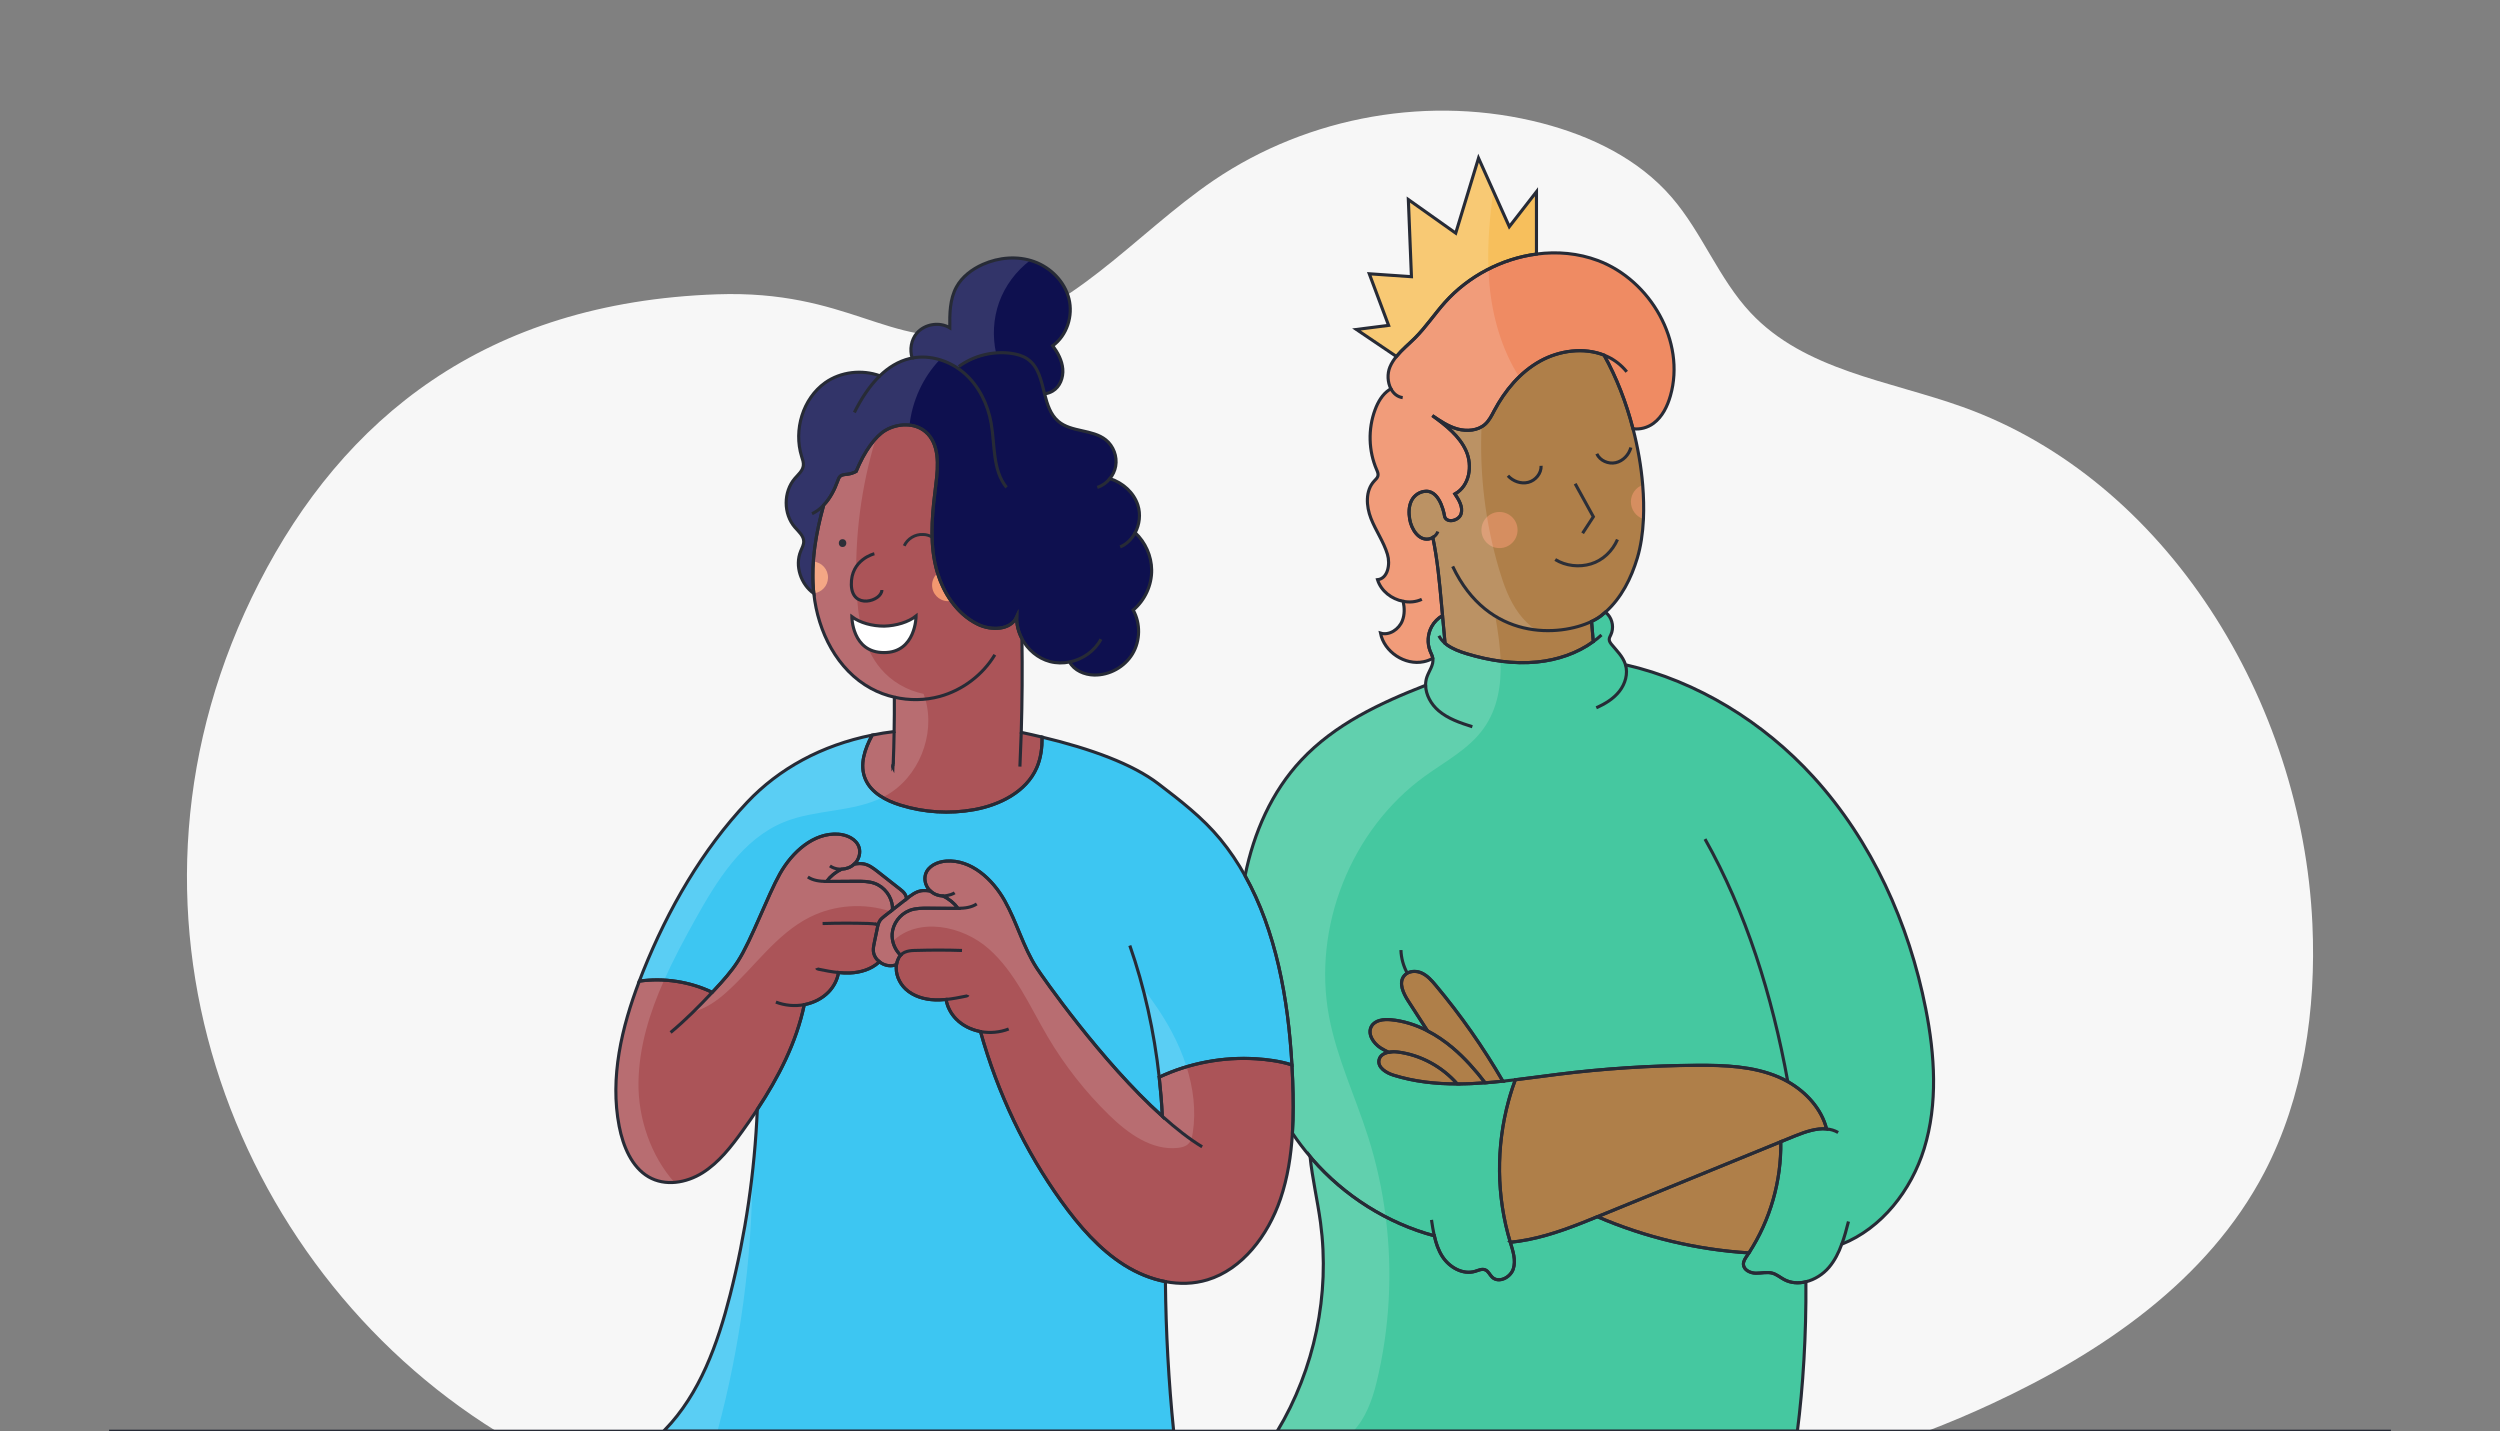 <?xml version="1.0" encoding="utf-8"?>
<svg xmlns="http://www.w3.org/2000/svg" id="Capa_3" style="enable-background:new 0 0 800 458;" version="1.1" viewBox="0 0 800 458" x="0px" y="0px">
<rect x="0" y="0" width="800" height="458" fill="#808080" stroke="none"/>
<style type="text/css">
	.st0{fill:#F7F7F7;}
	.st1{fill:#EF8B63;}
	.st2{fill:#45C8A0;}
	.st3{fill:#AF7F49;}
	.st4{fill:#0E104F;}
	.st5{fill:#AB5458;}
	.st6{fill:none;stroke:#2C2F38;stroke-miterlimit:10;}
	.st7{fill:none;stroke:#272B36;stroke-miterlimit:10;}
	.st8{fill:none;}
	.st9{fill:#3DC6F2;}
	.st10{fill:#F7BF5C;}
	.st11{fill:#D68E60;}
	.st12{fill:#F29870;}
	.st13{opacity:0.15;fill:#FFFFFF;}
	.st14{fill:#FFFFFF;stroke:#2C2F38;stroke-miterlimit:10;}
	.st15{fill:none;stroke:#2C2F38;stroke-width:0.946;stroke-miterlimit:10;}
	.st16{fill:#AB5458;stroke:#272B36;stroke-miterlimit:10;}
	.st17{fill:#2C2F38;}
</style>
<g>
	<path class="st0" d="M724.63,375.11c-18.19,34.82-52.18,57.76-87.09,74.01c-6.89,3.21-13.88,6.18-20.97,8.88H158.83&#xD;&#xA;		C73.7,405.11,29.85,290.04,82.93,186.45c26.82-52.36,72.17-89.69,146.49-92.27c42.09-1.46,55.09,17.38,82.7,12.65&#xD;&#xA;		c29.9-5.13,50.97-31.92,76.28-49.13c30.53-20.68,69.63-27.5,105.12-18.25c15.54,4.06,30.8,11.34,41.47,23.75&#xD;&#xA;		c9.69,11.23,15.03,26.01,25.17,36.84c17.3,18.52,44.31,21.74,67.81,30.16c65.35,23.34,108.74,94.18,112,165.49&#xD;&#xA;		C741.21,323.03,737.16,351.09,724.63,375.11z"/>
</g>
<path class="st1" d="M534.54,126.61c-0.97,3.39-2.59,6.76-5.43,8.86c-1.85,1.37-4.31,2.05-6.55,1.72h-0.01&#xD;&#xA;	c-2.13-8.25-5.24-16.39-9.26-23.56c-6.52-2.55-14.26-1.49-20.39,1.88c-6.49,3.58-11.33,9.48-14.74,15.88&#xD;&#xA;	c-0.83,1.57-1.63,3.22-2.98,4.41c-2.28,2.01-5.77,2.29-8.75,1.48c-2.98-0.82-5.56-2.57-8.08-4.29c4.31,3.1,8.69,6.54,10.8,11.3&#xD;&#xA;	c2.11,4.77,1.1,11.21-3.58,13.77c1.28,1.91,2.62,4.14,1.98,6.34c-0.63,2.19-4.45,3.14-5.25,0.99c0,0-1.18-8.3-5.95-8.2&#xD;&#xA;	c-1.99,0.04-3.85,1.28-4.71,3.08c-0.86,1.79-0.87,3.88-0.55,5.85c0.53,3.21,2.85,6.85,6.07,6.36c0.47-0.07,0.93-0.24,1.34-0.49&#xD;&#xA;	c1.47,7.05,2.13,14.27,2.78,21.45c0.11,1.18,0.21,2.36,0.32,3.54c-1.45,0.85-2.68,2.08-3.48,3.55c-1.3,2.37-1.47,5.33-0.47,7.83&#xD;&#xA;	c0.3,0.77,0.71,1.49,0.85,2.3v0.01c-0.91,0.49-1.89,0.87-2.92,1.08c-6.02,1.25-12.64-3.13-13.83-9.16c2.82,0.89,5.95-1.23,7.01-4&#xD;&#xA;	c0.76-1.96,0.7-4.09,0.25-6.17c-3.69-0.7-7.07-3.29-8.2-6.91c3.31-0.37,4.13-4.95,3.17-8.14c-1.21-4.04-3.75-7.56-5.28-11.49&#xD;&#xA;	c-1.53-3.93-1.83-8.86,1.04-11.94c0.48-0.52,1.06-1.01,1.21-1.7c0.14-0.66-0.16-1.33-0.43-1.95c-2.59-6-2.78-13-0.51-19.13&#xD;&#xA;	c0.92-2.49,2.3-4.91,4.5-6.4c0.19-0.13,0.38-0.24,0.58-0.35c-1.08-2.05-1.22-4.82-0.3-7.01c0.51-1.22,1.23-2.31,2.06-3.33&#xD;&#xA;	c1.73-2.13,3.96-3.94,5.93-5.9c3.51-3.51,6.28-7.7,9.59-11.4c7.5-8.4,18.21-14.01,29.3-15.47c6.61-0.88,13.37-0.28,19.66,2.07&#xD;&#xA;	C528.17,89.68,539.47,109.33,534.54,126.61z"/>
<path class="st2" d="M616.23,322.8c-5.37-27.3-17.22-53.63-35.97-74.2c-15.96-17.5-37.1-30.6-60.11-35.88&#xD;&#xA;	c-0.02-0.07-0.04-0.14-0.06-0.21c-0.79-2.43-2.73-4.28-4.36-6.26c-0.39-0.48-0.79-1.03-0.78-1.65c0-0.53,0.3-1,0.52-1.47&#xD;&#xA;	c0.98-2.09,0.6-4.74-0.93-6.47c-0.25-0.28-0.54-0.54-0.84-0.76c-0.43,0.4-0.88,0.77-1.34,1.13c-0.82,0.63-1.85,1.26-3.06,1.83&#xD;&#xA;	c0.18,2.15,0.36,4.31,0.54,6.46c-5.13,3.73-11.49,5.87-17.93,6.51c-7.6,0.76-15.3-0.44-22.57-2.64c-2.21-0.67-4.51-1.53-6.33-2.85&#xD;&#xA;	c-0.21-0.16-0.41-0.31-0.6-0.49c-0.27-2.96-0.54-5.92-0.81-8.87c-1.45,0.85-2.68,2.08-3.48,3.55c-1.3,2.37-1.47,5.33-0.47,7.83&#xD;&#xA;	c0.3,0.77,0.71,1.49,0.85,2.3v0.01c0.34,2.11-1.21,3.99-1.9,6c-0.3,0.86-0.42,1.74-0.41,2.63c-14.68,5.72-29.07,12.51-39.74,23.9&#xD;&#xA;	c-9.54,10.17-15.23,23.24-18.03,37.01c9.88,17.68,13.81,39.36,15,60.57c0.1,1.71,0.18,3.42,0.24,5.12&#xD;&#xA;	c0.21,5.55,0.26,11.17-0.09,16.72c1.73,2.57,3.59,5.04,5.62,7.42l0.01,0.01c0.23,0.3,0.49,0.6,0.75,0.9&#xD;&#xA;	c10.2,11.74,24.07,20.5,39.02,24.5h0.01c0.52,2.35,1.28,4.63,2.58,6.64c2.24,3.45,6.54,5.92,10.48,4.73c1.06-0.32,2.2-0.9,3.23-0.47&#xD;&#xA;	c1.01,0.41,1.43,1.59,2.22,2.34c2.08,2.02,5.87,0.11,6.76-2.65c0.88-2.75-0.11-5.72-0.95-8.49c0-0.01,0-0.01-0.01-0.02&#xD;&#xA;	c-4.44-14.66-4.58-30.58-0.53-45.35c0.13-0.52,0.28-1.04,0.44-1.55v-0.01c0.5-1.72,1.07-3.42,1.7-5.1&#xD;&#xA;	c4.55-0.55,9.08-1.18,13.57-1.74c14.76-1.84,29.63-2.81,44.5-2.89c8.89-0.05,18.03,0.26,26.2,3.77c0.99,0.43,1.96,0.91,2.91,1.45&#xD;&#xA;	c5.91,3.34,10.82,8.74,12.42,15.14c-3.19-0.29-6.64,0.86-9.75,2.11c-0.2,0.07-0.4,0.15-0.59,0.23c-1.44,0.59-2.87,1.17-4.31,1.76&#xD;&#xA;	c0.21,12.51-3.36,25.08-10.19,35.57h-0.01c-0.21,0.33-0.42,0.65-0.64,0.97c-0.56,0.82-1.17,1.71-1.12,2.71&#xD;&#xA;	c0.08,1.79,2.17,2.79,3.96,2.82c1.79,0.03,3.62-0.49,5.34,0c1.37,0.39,2.49,1.37,3.75,2.04c2.15,1.15,4.59,1.28,6.94,0.71&#xD;&#xA;	c2.82-0.68,5.51-2.4,7.4-4.63c1.84-2.18,3.11-4.72,4.08-7.4c12.81-5.09,22.25-17.27,26.36-30.55&#xD;&#xA;	C620.17,353.18,619.15,337.61,616.23,322.8z M475.26,346.49c-2.99,0.23-5.97,0.37-8.94,0.37c-6.92,0-13.75-0.73-20.39-2.8&#xD;&#xA;	c-2.37-0.74-5.18-2.48-4.64-4.9c0.31-1.41,1.58-2.14,3.05-2.44c-0.88-0.44-1.76-0.88-2.57-1.4c-2.34-1.49-4.29-4.53-2.89-6.93&#xD;&#xA;	c1.15-1.98,3.88-2.28,6.16-2.08c4.12,0.37,8.08,1.66,11.76,3.55c-2.06-3.18-4.11-6.36-6.16-9.55c-1.59-2.45-3.15-5.78-1.32-8.05&#xD;&#xA;	c0.28-0.35,0.62-0.63,1.01-0.85c1.33-0.76,3.13-0.72,4.58-0.07c1.85,0.83,3.24,2.41,4.54,3.97c8.01,9.59,15.19,19.86,21.47,30.66&#xD;&#xA;	C479.03,346.18,477.15,346.36,475.26,346.49z"/>
<path class="st2" d="M577.89,410.18c0.12,17.2-0.9,33.46-2.73,47.82H408.72c11.95-19.85,16.94-43.8,13.85-66.75&#xD;&#xA;	c-0.95-7.02-2.62-14.14-3.36-21.19c0.23,0.3,0.49,0.6,0.75,0.9c10.2,11.74,24.07,20.5,39.02,24.5h0.01&#xD;&#xA;	c0.52,2.35,1.28,4.63,2.58,6.64c2.24,3.45,6.54,5.92,10.48,4.73c1.06-0.32,2.2-0.9,3.23-0.47c1.01,0.41,1.43,1.59,2.22,2.34&#xD;&#xA;	c2.08,2.02,5.87,0.11,6.76-2.65c0.88-2.75-0.11-5.72-0.95-8.49c0-0.01,0-0.01-0.01-0.02c1.94-0.2,3.87-0.49,5.79-0.87&#xD;&#xA;	c7.62-1.51,14.89-4.39,22.08-7.32h0.01c15.34,6.61,31.82,10.55,48.48,11.58c-0.21,0.33-0.42,0.65-0.64,0.97&#xD;&#xA;	c-0.56,0.82-1.17,1.71-1.12,2.71c0.08,1.79,2.17,2.79,3.96,2.82c1.79,0.03,3.62-0.49,5.34,0c1.37,0.39,2.49,1.37,3.75,2.04&#xD;&#xA;	C573.1,410.61,575.54,410.74,577.89,410.18z"/>
<path class="st3" d="M466.32,346.86c-6.92,0-13.75-0.73-20.39-2.8c-2.37-0.74-5.18-2.48-4.64-4.9c0.31-1.41,1.58-2.14,3.05-2.44&#xD;&#xA;	c0.95-0.19,1.99-0.19,2.92-0.08C454.58,337.55,461.47,341.33,466.32,346.86z"/>
<path class="st3" d="M475.26,346.49c-2.99,0.23-5.97,0.37-8.94,0.37c-4.85-5.54-11.74-9.31-19.06-10.22&#xD;&#xA;	c-0.93-0.11-1.97-0.11-2.92,0.08c-0.88-0.44-1.76-0.88-2.57-1.4c-2.34-1.49-4.29-4.53-2.89-6.93c1.15-1.98,3.88-2.28,6.16-2.08&#xD;&#xA;	c4.12,0.37,8.08,1.66,11.76,3.55c2.87,1.49,5.57,3.35,8.05,5.43C468.76,338.6,472.14,342.43,475.26,346.49z"/>
<path class="st3" d="M480.91,345.98c-1.89,0.21-3.77,0.38-5.66,0.52c-3.12-4.06-6.5-7.9-10.41-11.2c-2.48-2.08-5.18-3.94-8.05-5.43&#xD;&#xA;	c-2.06-3.18-4.11-6.36-6.16-9.55c-1.59-2.45-3.15-5.78-1.32-8.05c0.28-0.35,0.62-0.63,1.01-0.85c1.33-0.76,3.13-0.72,4.58-0.07&#xD;&#xA;	c1.85,0.83,3.24,2.41,4.54,3.97C467.46,324.91,474.64,335.18,480.91,345.98z"/>
<path class="st3" d="M584.51,361.26c-3.19-0.29-6.64,0.86-9.75,2.11c-0.2,0.07-0.4,0.15-0.59,0.23c-1.44,0.59-2.87,1.17-4.31,1.76&#xD;&#xA;	c-19.14,7.82-38.3,15.65-57.44,23.48c-0.42,0.17-0.82,0.34-1.24,0.51h-0.01c-7.19,2.93-14.46,5.81-22.08,7.32&#xD;&#xA;	c-1.92,0.38-3.85,0.67-5.79,0.87c-4.44-14.66-4.58-30.58-0.53-45.35c0.13-0.52,0.28-1.04,0.44-1.55v-0.01&#xD;&#xA;	c0.5-1.72,1.07-3.42,1.7-5.1c4.55-0.55,9.08-1.18,13.57-1.74c14.76-1.84,29.63-2.81,44.5-2.89c8.89-0.05,18.03,0.26,26.2,3.77&#xD;&#xA;	c0.99,0.43,1.96,0.91,2.91,1.45C577.99,349.46,582.91,354.86,584.51,361.26z"/>
<path class="st3" d="M569.85,365.36c0.21,12.51-3.36,25.08-10.19,35.57h-0.01c-16.66-1.03-33.14-4.97-48.48-11.58&#xD;&#xA;	c0.42-0.17,0.82-0.34,1.24-0.51C531.55,381.01,550.72,373.18,569.85,365.36z"/>
<path class="st3" d="M523.93,178.55c-1.95,6.46-5.1,12.8-10.23,17.35c-0.43,0.4-0.88,0.77-1.34,1.13c-0.82,0.63-1.85,1.26-3.06,1.83&#xD;&#xA;	c0.18,2.15,0.36,4.31,0.54,6.46c-5.13,3.73-11.49,5.87-17.93,6.51c-7.6,0.76-15.3-0.44-22.57-2.64c-2.21-0.67-4.51-1.53-6.33-2.85&#xD;&#xA;	c-0.21-0.16-0.41-0.31-0.6-0.49c-0.27-2.96-0.54-5.92-0.81-8.87c-0.11-1.18-0.21-2.36-0.32-3.54c-0.65-7.18-1.31-14.4-2.78-21.45&#xD;&#xA;	c-0.41,0.25-0.87,0.42-1.34,0.49c-3.22,0.49-5.54-3.15-6.07-6.36c-0.32-1.97-0.31-4.06,0.55-5.85c0.86-1.8,2.72-3.04,4.71-3.08&#xD;&#xA;	c4.77-0.1,5.95,8.2,5.95,8.2c0.8,2.15,4.62,1.2,5.25-0.99c0.64-2.2-0.7-4.43-1.98-6.34c4.68-2.56,5.69-9,3.58-13.77&#xD;&#xA;	c-2.11-4.76-6.49-8.2-10.8-11.3c2.52,1.72,5.1,3.47,8.08,4.29c2.98,0.81,6.47,0.53,8.75-1.48c1.35-1.19,2.15-2.84,2.98-4.41&#xD;&#xA;	c3.41-6.4,8.25-12.3,14.74-15.88c6.13-3.37,13.87-4.43,20.39-1.88c4.02,7.17,7.13,15.31,9.26,23.56h0.01&#xD;&#xA;	C526.51,152.41,527.11,167.99,523.93,178.55z"/>
<path class="st4" d="M362.62,195.22c2.38,4.27,2.3,9.82-0.22,14.01c-2.52,4.19-7.37,6.88-12.26,6.78c-3.11-0.05-6.46-1.49-7.87-4.17&#xD;&#xA;	c-2.07,0.42-4.23,0.4-6.29-0.14c-3.85-1.02-7.1-3.81-8.96-7.31c-1.14-2.14-1.76-4.55-1.68-6.98c-1.93,4.31-8.2,4.44-12.45,2.36&#xD;&#xA;	c-7.53-3.69-12.17-11.75-13.79-19.98c-1.62-8.22-0.65-16.72,0.4-25.04c0.74-5.84,1.15-12.75-3.33-16.58&#xD;&#xA;	c-3.49-2.99-8.97-2.77-12.92-0.41c-3.11,1.86-6.61,6.54-9.28,13.1c-0.85,0.46-1.79,0.77-2.75,0.89c-0.84,0.1-1.77,0.11-2.38,0.68&#xD;&#xA;	c-0.38,0.36-0.56,0.88-0.74,1.38c-1.01,2.84-2.46,5.66-4.52,7.82c-2.45,8.81-4.01,17.84-3.29,26.92c0.04,0.45,0.08,0.91,0.13,1.36&#xD;&#xA;	c-4.13-2.91-6.14-8.79-4.21-13.52c0.42-1.03,1.01-2.05,0.98-3.16c-0.04-1.81-1.64-3.13-2.83-4.51c-3.71-4.29-3.71-11.32-0.01-15.62&#xD;&#xA;	c1.09-1.26,2.51-2.43,2.71-4.08c0.13-1.02-0.24-2.02-0.55-3c-2.6-8.41,0.37-18.44,7.54-23.55c5-3.55,11.81-4.28,17.5-2.22&#xD;&#xA;	c2.72-2.64,5.91-4.65,9.62-5.53c0.24-0.06,0.48-0.11,0.72-0.15c-0.84-2.68-0.34-5.81,1.49-7.96c2.52-2.94,7.23-3.71,10.55-1.71&#xD;&#xA;	c-0.04-4.46-0.02-9.14,2.12-13.05c1.81-3.31,5-5.71,8.44-7.24c5.15-2.29,11.18-2.8,16.47-0.88c5.3,1.92,9.73,6.39,11.1,11.86&#xD;&#xA;	c1.37,5.46-0.62,11.75-5.19,15.05c1.63,2.2,2.99,4.71,3.22,7.44c0.23,2.72-0.88,5.69-3.24,7.07c-0.78,0.46-1.66,0.74-2.57,0.95&#xD;&#xA;	c0.86,3.36,1.87,6.61,4.41,8.75c4.19,3.53,10.88,2.48,15.16,5.9c2.46,1.96,3.72,5.32,3.17,8.42c-0.26,1.46-0.92,2.83-1.86,3.98&#xD;&#xA;	c4.11,1.32,7.67,4.44,8.97,8.53c0.92,2.88,0.54,6.14-0.88,8.79c3.26,3.04,5.23,7.44,5.28,11.9&#xD;&#xA;	C368.6,187.24,366.36,192.09,362.62,195.22z"/>
<path class="st5" d="M285.59,291.16c-0.84,0.66-1.68,1.31-2.52,1.97c-0.56,0.44-1.13,0.9-1.52,1.5c-0.27,0.4-0.43,0.85-0.56,1.31&#xD;&#xA;	c-0.12-0.05-0.24-0.08-0.36-0.11c0.06,0.23,0.13,0.45,0.22,0.66c-0.03,0.14-0.06,0.28-0.09,0.42c-0.04,0.2-0.08,0.39-0.12,0.59&#xD;&#xA;	c-0.28,1.36-0.57,2.73-0.85,4.09c-0.19,0.9-0.38,1.81-0.31,2.73c0.1,1.38,0.86,2.59,1.93,3.45c-0.05,0.05-0.11,0.11-0.17,0.16&#xD;&#xA;	c-2.47,2.28-5.92,3.29-9.29,3.43c-1.21,0.05-2.41-0.01-3.62-0.14c-0.37,2.33-1.54,4.54-3.19,6.24c-2.01,2.07-4.71,3.41-7.54,3.99&#xD;&#xA;	c-0.07,0.01-0.15,0.03-0.22,0.04c-2.52,12.12-8.27,23.25-15.03,33.51c0.01,0.01,0.01,0.01,0,0.02c-1.51,2.29-3.06,4.52-4.64,6.72&#xD;&#xA;	c-3.7,5.16-7.68,10.29-12.9,13.56c-5.23,3.27-11.99,4.39-17.3,1.28c-5.34-3.13-8.12-9.74-9.37-16.17&#xD;&#xA;	c-3.03-15.56,0.81-31.66,6.44-46.45c7.9-1.11,16.13,0.15,23.34,3.58c0.26-0.27,0.52-0.55,0.78-0.83c2.67-2.87,5.31-5.8,7.43-9.1&#xD;&#xA;	c4.31-6.68,9.54-21.08,13.45-28.01c3.9-6.92,10.76-13.21,18.69-12.67c2.8,0.2,5.85,1.59,6.65,4.28c0.47,1.59,0.03,3.39-0.99,4.69&#xD;&#xA;	c-0.17,0.22-0.36,0.42-0.56,0.61h-0.01c-1.08,1.02-2.56,1.57-4.05,1.62h-0.01c-1.89,0.9-3.55,2.26-4.82,3.93&#xD;&#xA;	c0.48,0.02,0.96,0.01,1.43,0.01c2.65-0.02,5.31-0.04,7.97-0.06c2.02-0.01,4.09-0.02,5.99,0.66c3.15,1.13,5.49,4.22,5.71,7.55&#xD;&#xA;	C285.6,290.53,285.6,290.85,285.59,291.16z"/>
<path class="st5" d="M326.8,234.36c0.3-9.99,0.37-19.98,0.22-29.97c-1.14-2.14-1.76-4.55-1.68-6.98c-1.93,4.31-8.2,4.44-12.45,2.36&#xD;&#xA;	c-7.53-3.69-12.17-11.75-13.79-19.98c-1.62-8.22-0.65-16.72,0.4-25.04c0.74-5.84,1.15-12.75-3.33-16.58&#xD;&#xA;	c-3.49-2.99-8.97-2.77-12.92-0.41c-3.11,1.86-6.61,6.54-9.28,13.1c-0.85,0.46-1.79,0.77-2.75,0.89c-0.84,0.1-1.77,0.11-2.38,0.68&#xD;&#xA;	c-0.38,0.36-0.56,0.88-0.74,1.38c-1.01,2.84-2.46,5.66-4.52,7.82c-2.45,8.81-4.01,17.84-3.29,26.92c0.04,0.45,0.08,0.91,0.13,1.36&#xD;&#xA;	c1.32,12.27,7.49,24.52,18.31,30.39c2.34,1.27,4.86,2.21,7.46,2.8c0.02,3.67,0,7.34-0.07,11c-2.39,0.28-4.73,0.66-7.02,1.13&#xD;&#xA;	c-2.43,4.53-4.12,9.52-2.19,14.08c1.87,4.43,6.63,6.9,11.22,8.33c7.59,2.36,15.75,2.86,23.57,1.45c8.23-1.49,16.67-5.7,20.03-13.36&#xD;&#xA;	c1.36-3.1,1.76-6.45,1.75-9.86C331.3,235.34,329.08,234.84,326.8,234.36z M285.79,245.73c-0.19-0.34-0.17-0.8,0.04-1.13&#xD;&#xA;	C285.83,244.98,285.82,245.35,285.79,245.73z"/>
<path class="st5" d="M413.58,362.62c-0.44,7.17-1.54,14.25-3.81,20.96c-4.04,11.91-12.36,22.62-23.38,25.96&#xD;&#xA;	c-4.39,1.33-8.97,1.43-13.45,0.58c-4.57-0.86-9.03-2.71-13.07-5.24c-8-5.02-14.52-12.51-20.26-20.5&#xD;&#xA;	c-11.55-16.08-20.37-34.6-25.85-54.28c-0.09-0.01-0.19-0.03-0.28-0.05c-2.83-0.58-5.53-1.92-7.54-3.99c-1.66-1.7-2.82-3.9-3.19-6.23&#xD;&#xA;	c-1.21,0.12-2.42,0.18-3.63,0.13c-3.36-0.13-6.81-1.14-9.28-3.43c-2.15-1.98-3.4-5.04-2.96-7.88c0.07-0.44,0.18-0.87,0.33-1.29&#xD;&#xA;	c0.22-0.62,0.53-1.21,0.98-1.69c-1.44-1.39-2.4-3.29-2.65-5.28c-0.07-0.52-0.08-1.05-0.05-1.57c0.22-3.24,2.45-6.25,5.47-7.44&#xD;&#xA;	c0.08-0.05,0.16-0.08,0.25-0.11c1.9-0.68,3.97-0.67,5.99-0.65c2.66,0.02,5.31,0.04,7.97,0.05c0.47,0,0.94,0.01,1.42-0.01&#xD;&#xA;	c-1.27-1.67-2.93-3.04-4.82-3.93c-0.02-0.01-0.06-0.02-0.11-0.02c-0.09-0.02-0.21-0.02-0.26-0.02h-0.01&#xD;&#xA;	c-0.51-0.05-1.01-0.16-1.49-0.31c-0.16-0.05-0.31-0.11-0.47-0.17c-0.16-0.07-0.31-0.14-0.46-0.22c-0.14-0.07-0.29-0.16-0.43-0.25&#xD;&#xA;	c-0.14-0.09-0.28-0.18-0.41-0.28c-0.14-0.11-0.27-0.22-0.39-0.33h-0.01c-0.21-0.19-0.4-0.4-0.58-0.63c-1.02-1.3-1.46-3.09-0.99-4.68&#xD;&#xA;	c0.79-2.7,3.84-4.09,6.65-4.28c7.93-0.55,14.79,5.74,18.69,12.67c3.9,6.92,5.93,14.83,10.23,21.51c1.68,2.61,20.7,29.96,40.22,47.49&#xD;&#xA;	c-0.2-4.18-0.54-8.37-1-12.53c9.63-4.51,20.42-6.55,31.04-5.87c1.75,0.1,3.49,0.29,5.23,0.55c2.1,0.32,4.2,0.75,6.21,1.42&#xD;&#xA;	c0.1,1.71,0.18,3.42,0.24,5.12C413.88,351.46,413.92,357.08,413.58,362.62z"/>
<g id="Capa_2">
</g>
<g id="Capa_1">
</g>
<path class="st6" d="M517.59,172.65c-1.6,3.68-4.68,6.64-8.45,7.79c-3.77,1.15-8.08,0.69-11.47-1.39"/>
<polyline class="st6" points="504.05,154.79 509.87,165.36 506.43,170.64"/>
<path class="st7" d="M521.88,143.2c-0.62,2.33-2.51,4.34-4.86,4.86c-2.35,0.52-5.04-0.65-6.04-2.84"/>
<path class="st7" d="M482.54,152.23c1.61,1.79,4.2,2.72,6.53,2.11c2.33-0.61,4.19-2.88,4.08-5.28"/>
<path class="st8" d="M588.21,362.4c-1.17-0.67-2.41-1.03-3.7-1.14"/>
<path class="st8" d="M484.9,345.53c-1.33,0.16-2.66,0.32-3.99,0.45"/>
<path class="st8" d="M450.33,311.42c-1.24-2.26-1.95-4.81-2.03-7.4"/>
<path class="st8" d="M545.6,268.5c13.06,23.13,21.52,50.13,26.49,77.62"/>
<path class="st8" d="M591.51,390.88c-0.62,2.43-1.27,4.91-2.14,7.27"/>
<path class="st8" d="M458.08,390.37c0.25,1.7,0.51,3.41,0.89,5.09"/>
<path class="st8" d="M464.86,181.25c11.36,24.03,34.22,22.49,44.44,17.62"/>
<path class="st8" d="M460.12,170.1c-0.3,0.79-0.89,1.47-1.62,1.9"/>
<path class="st8" d="M513.29,113.64c0.38,0.15,0.75,0.31,1.12,0.48c2.4,1.12,4.51,2.82,6.15,4.85"/>
<path class="st8" d="M449.02,192.43c2,0.39,4.09,0.22,5.96-0.65"/>
<path class="st8" d="M445.1,124.42c0.78,1.48,2.05,2.59,3.76,2.82"/>
<path class="st8" d="M512.47,203.19c-0.83,0.77-1.71,1.49-2.63,2.14"/>
<path class="st8" d="M462.42,205.86c-0.8-0.67-1.48-1.46-1.97-2.4"/>
<path class="st8" d="M456.2,219.31c0.05,3.04,1.76,6.08,4.13,8.1c3.05,2.62,6.99,3.92,10.82,5.15"/>
<path class="st8" d="M520.16,212.73c0.85,2.87-0.08,6.08-1.93,8.45c-1.89,2.42-4.6,4.07-7.42,5.3"/>
<path class="st8" d="M384.68,366.98c-4.15-2.54-8.45-5.91-12.73-9.76"/>
<path class="st8" d="M305.49,285.7c-0.32,0.22-1.69,0.97-3.9,1.02"/>
<path class="st8" d="M312.55,289.26c-1.73,1.15-3.85,1.38-5.96,1.41"/>
<path class="st8" d="M309.74,318.39c-0.09,0.24-0.37,0.32-0.61,0.37c-2.12,0.43-4.25,0.86-6.39,1.08"/>
<path class="st8" d="M288.18,305.68c1.44-1.65,4.19-1.52,5.15-1.55c4.83-0.14,9.67-0.14,14.51,0.02"/>
<path class="st8" d="M313.76,330.11c3.01,0.55,6.17,0.27,9.02-0.83"/>
<path class="st9" d="M413.42,340.79c-2.01-0.67-4.11-1.1-6.21-1.42c-1.74-0.26-3.48-0.45-5.23-0.55&#xD;&#xA;	c-10.62-0.68-21.41,1.36-31.04,5.87c0.46,4.16,0.8,8.35,1,12.53c-19.52-17.53-38.54-44.88-40.22-47.49&#xD;&#xA;	c-4.3-6.68-6.33-14.59-10.23-21.51c-3.9-6.93-10.76-13.22-18.69-12.67c-2.81,0.19-5.86,1.58-6.65,4.28&#xD;&#xA;	c-0.47,1.59-0.03,3.38,0.99,4.68c0.18,0.23,0.37,0.44,0.58,0.63c-1.02-0.16-2.06-0.26-3.07-0.07c-1.68,0.32-3.1,1.41-4.45,2.47&#xD;&#xA;	c-0.02,0.02-0.04,0.03-0.06,0.05c-0.13-0.56-0.3-1.1-0.62-1.58c-0.39-0.6-0.96-1.05-1.52-1.49c-2.38-1.87-4.76-3.73-7.14-5.6&#xD;&#xA;	c-1.35-1.06-2.77-2.15-4.45-2.47c-1.01-0.19-2.03-0.1-3.05,0.06c0.2-0.19,0.39-0.39,0.56-0.61c1.02-1.3,1.46-3.1,0.99-4.69&#xD;&#xA;	c-0.8-2.69-3.85-4.08-6.65-4.28c-7.93-0.54-14.79,5.75-18.69,12.67c-3.91,6.93-9.14,21.33-13.45,28.01c-2.12,3.3-4.76,6.23-7.43,9.1&#xD;&#xA;	c-0.26,0.28-0.52,0.56-0.78,0.83c-7.21-3.43-15.44-4.69-23.34-3.58c0.4-1.06,0.82-2.12,1.24-3.17c8.03-19.99,18.92-38.83,33.32-54.1&#xD;&#xA;	c10.13-10.73,23.8-18.2,39.97-21.46c-2.43,4.53-4.12,9.52-2.19,14.08c1.87,4.43,6.63,6.9,11.22,8.33&#xD;&#xA;	c7.59,2.36,15.75,2.86,23.57,1.45c8.23-1.49,16.67-5.7,20.03-13.36c1.36-3.1,1.76-6.45,1.75-9.86c15.69,3.77,28.96,8.63,37.24,14.97&#xD;&#xA;	c6.95,5.32,14.04,10.74,19.78,17.7c2.99,3.64,5.62,7.55,7.92,11.68C408.3,297.9,412.23,319.58,413.42,340.79z"/>
<path class="st5" d="M290.15,287.59c-1.52,1.18-3.04,2.38-4.56,3.57c0.01-0.31,0.01-0.63-0.01-0.94c-0.22-3.33-2.56-6.42-5.71-7.55&#xD;&#xA;	c-1.9-0.68-3.97-0.67-5.99-0.66c-2.66,0.02-5.32,0.04-7.97,0.06c-0.47,0-0.95,0.01-1.43-0.01c1.27-1.67,2.93-3.03,4.82-3.93h0.01&#xD;&#xA;	c1.49-0.05,2.97-0.6,4.05-1.62h0.01c1.02-0.16,2.04-0.25,3.05-0.06c1.68,0.32,3.1,1.41,4.45,2.47c2.38,1.87,4.76,3.73,7.14,5.6&#xD;&#xA;	c0.56,0.44,1.13,0.89,1.52,1.49C289.85,286.49,290.02,287.03,290.15,287.59z"/>
<path class="st5" d="M306.59,290.67c-0.48,0.02-0.95,0.01-1.42,0.01c-2.66-0.01-5.31-0.03-7.97-0.05c-2.02-0.02-4.09-0.03-5.99,0.65&#xD;&#xA;	c-0.09,0.03-0.17,0.06-0.25,0.11c-3.02,1.19-5.25,4.2-5.47,7.44c-0.03,0.52-0.02,1.05,0.05,1.57c0.25,1.99,1.21,3.89,2.65,5.28&#xD;&#xA;	c-0.45,0.48-0.76,1.07-0.98,1.69c-0.15,0.42-0.26,0.85-0.33,1.29c-0.24,0.11-0.48,0.19-0.73,0.25c-1.64,0.41-3.43-0.1-4.74-1.14&#xD;&#xA;	c-1.07-0.86-1.83-2.07-1.93-3.45c-0.07-0.92,0.12-1.83,0.31-2.73c0.28-1.36,0.57-2.73,0.85-4.09c0.04-0.2,0.08-0.39,0.12-0.59&#xD;&#xA;	c0.03-0.14,0.06-0.28,0.09-0.42c0.04-0.18,0.09-0.37,0.14-0.55c0.13-0.46,0.29-0.91,0.56-1.31c0.39-0.6,0.96-1.06,1.52-1.5&#xD;&#xA;	c0.84-0.66,1.68-1.31,2.52-1.97c1.52-1.19,3.04-2.39,4.56-3.57c0.02-0.02,0.04-0.03,0.06-0.05c1.35-1.06,2.77-2.15,4.45-2.47&#xD;&#xA;	c1.01-0.19,2.05-0.09,3.07,0.07h0.01c0.12,0.11,0.25,0.22,0.39,0.33c0.13,0.1,0.27,0.2,0.41,0.28c0.14,0.1,0.28,0.18,0.43,0.25&#xD;&#xA;	c0.15,0.09,0.3,0.16,0.46,0.22c0.16,0.06,0.31,0.12,0.47,0.17c0.49,0.18,0.99,0.28,1.49,0.31h0.01c0.03,0.01,0.11,0.01,0.19,0.02&#xD;&#xA;	c0.02,0,0.04,0.01,0.05,0c0.02,0.01,0.04,0.01,0.05,0.01c0.04,0.01,0.06,0.01,0.08,0.01C303.66,287.62,305.32,288.99,306.59,290.67z"/>
<path class="st8" d="M227.92,317.54c-4.22,4.51-8.59,8.91-13.33,12.85"/>
<path class="st8" d="M265.58,277.09c1.7,1.22,3.71,1.04,3.71,1.04"/>
<path class="st8" d="M280.64,297.5c-0.02-0.03-0.03-0.06-0.05-0.09"/>
<path class="st8" d="M258.52,280.64c1.72,1.16,3.84,1.39,5.95,1.42"/>
<path class="st8" d="M261.33,309.78c0.08,0.23,0.37,0.32,0.61,0.37c2.11,0.43,4.25,0.86,6.39,1.07"/>
<path class="st8" d="M263.23,295.53c4.83-0.15,9.67-0.16,14.51-0.02c0.96,0.03,1.97,0.09,2.89,0.32"/>
<path class="st8" d="M248.29,320.67c2.87,1.1,6.05,1.39,9.08,0.82"/>
<path class="st9" d="M375.57,457.99H213.11c-0.12-0.14-0.24-0.28-0.36-0.42c11.25-11.62,16.89-27.51,20.89-43.19&#xD;&#xA;	c4.94-19.41,7.86-39.35,8.7-59.37c0.01-0.01,0.01-0.01,0-0.02c6.76-10.26,12.51-21.39,15.03-33.51c0.07-0.01,0.15-0.03,0.22-0.04&#xD;&#xA;	c2.83-0.58,5.53-1.92,7.54-3.99c1.65-1.7,2.82-3.91,3.19-6.24c1.21,0.13,2.41,0.19,3.62,0.14c3.37-0.14,6.82-1.15,9.29-3.43&#xD;&#xA;	c0.06-0.05,0.12-0.11,0.17-0.16c1.31,1.04,3.1,1.55,4.74,1.14c0.25-0.06,0.49-0.14,0.73-0.25c-0.44,2.84,0.81,5.9,2.96,7.88&#xD;&#xA;	c2.47,2.29,5.92,3.3,9.28,3.43c1.21,0.05,2.42-0.01,3.63-0.13c0.37,2.33,1.53,4.53,3.19,6.23c2.01,2.07,4.71,3.41,7.54,3.99&#xD;&#xA;	c0.09,0.02,0.19,0.04,0.28,0.05c5.48,19.68,14.3,38.2,25.85,54.28c5.74,7.99,12.26,15.48,20.26,20.5c4.04,2.53,8.5,4.38,13.07,5.24&#xD;&#xA;	C373.08,426.1,373.96,442.08,375.57,457.99z"/>
<path class="st8" d="M370.95,344.69c-1.62-14.61-4.8-28.97-9.41-42.12"/>
<path class="st8" d="M352.3,204.55c-2,3.79-5.84,6.44-10.03,7.29"/>
<path class="st8" d="M286.2,223.1c4.76,1.1,9.79,1.04,14.51-0.24c7.28-1.99,13.74-6.87,17.64-13.33"/>
<path class="st8" d="M291.9,114.57c5.85-1.12,12.11,0.91,16.63,4.82c4.7,4.07,7.59,9.98,8.65,16.11c1.22,7.01,0.41,14.95,4.91,20.47"/>
<path class="st8" d="M273.39,132c2.11-4.23,4.79-8.47,8.17-11.75"/>
<path class="st8" d="M351.14,155.98c1.58-0.53,2.98-1.53,4.03-2.83"/>
<path class="st8" d="M306.82,117.28c4.78-3.49,10.96-5.03,16.83-4.2c1.83,0.26,3.67,0.76,5.19,1.82c3.5,2.43,4.34,6.9,5.45,11.2"/>
<path class="st8" d="M358.46,175.02c2.1-0.89,3.74-2.55,4.79-4.55"/>
<path class="st8" d="M286.12,234.1c-0.06,3.5-0.15,7-0.29,10.5c0.01-0.02,0.02-0.03,0.03-0.05"/>
<path class="st8" d="M326.8,234.36c-0.12,3.65-0.26,7.3-0.43,10.95"/>
<path class="st8" d="M263.58,161.63c-1.06,1.14-2.3,2.09-3.73,2.77"/>
<path class="st10" d="M491.67,61.35V81.3c-11.09,1.46-21.8,7.07-29.3,15.47c-3.31,3.7-6.08,7.89-9.59,11.4&#xD;&#xA;	c-1.97,1.96-4.2,3.77-5.93,5.9l-12.79-8.64l10.29-1.31l-6.18-16.51l13.49,0.93l-0.99-24.68l15.16,10.74l7.3-24l9.85,21.94&#xD;&#xA;	L491.67,61.35z"/>
<circle class="st11" cx="479.84" cy="169.61" r="5.78"/>
<path class="st11" d="M525.9,166.08c-2.39-0.76-4.08-3.03-4.01-5.67c0.07-2.42,1.62-4.45,3.77-5.24&#xD;&#xA;	C525.97,158.96,526.05,162.62,525.9,166.08z"/>
<path class="st12" d="M304.34,192.28c-0.36,0.07-0.73,0.1-1.11,0.09c-2.82-0.08-5.04-2.44-4.96-5.25c0.04-1.49,0.72-2.81,1.76-3.71&#xD;&#xA;	C301.01,186.57,302.43,189.61,304.34,192.28z"/>
<path class="st12" d="M264.96,184.93c-0.07,2.58-2.05,4.66-4.54,4.92c-0.04-0.43-0.08-0.88-0.12-1.31&#xD;&#xA;	c-0.23-2.96-0.23-5.91-0.02-8.85C262.97,179.92,265.04,182.21,264.96,184.93z"/>
<g>
	<path class="st8" d="M285.58,301.34c8.07-8.02,22.35-5.23,30.87,2.3c8.52,7.54,13.11,18.41,18.89,28.2&#xD;&#xA;		c5.39,9.13,11.99,17.54,19.58,24.95c6.03,5.89,13.68,11.45,22.05,10.53c1.18-0.13,2.4-0.42,3.27-1.23c0.98-0.93,1.3-2.35,1.5-3.68&#xD;&#xA;		c1.67-11.12-1.53-22.53-6.86-32.44c-5.33-9.9-12.71-18.53-20.02-27.07"/>
</g>
<g>
	<path class="st8" d="M215.99,323.84c5.86,1.44,11.76-2.1,16.27-6.11c9.09-8.07,16.1-18.82,26.97-24.27&#xD;&#xA;		c8.46-4.24,18.74-4.67,27.53-1.16"/>
</g>
<path class="st13" d="M480.2,211.59c0.24,7.71-0.97,15.19-5.37,21.41c-4.71,6.67-12.28,10.59-18.89,15.38&#xD;&#xA;	c-23.61,17.08-36.05,48.32-30.64,76.95c2.49,13.21,8.36,25.51,12.45,38.32c2.68,8.39,4.57,17.02,5.67,25.76&#xD;&#xA;	c2.25,17.66,1.28,35.73-2.94,53.03c-1.37,5.59-3.58,11.63-7.49,15.56h-24.31c11.95-19.85,16.94-43.8,13.85-66.75&#xD;&#xA;	c-0.95-7.02-2.62-14.14-3.36-21.19l-0.01-0.01c-2.03-2.38-3.89-4.85-5.62-7.42c0.35-5.55,0.3-11.17,0.09-16.72&#xD;&#xA;	c-0.06-1.7-0.14-3.41-0.24-5.12c-1.19-21.21-5.12-42.89-15-60.57c2.8-13.77,8.49-26.84,18.03-37.01&#xD;&#xA;	c10.67-11.39,25.06-18.18,39.74-23.9c-0.01-0.89,0.11-1.77,0.41-2.63c0.69-2.01,2.24-3.89,1.9-6c-0.91,0.49-1.89,0.87-2.92,1.08&#xD;&#xA;	c-6.02,1.25-12.64-3.13-13.83-9.16c2.82,0.89,5.95-1.23,7.01-4c0.76-1.96,0.7-4.09,0.25-6.17c-3.69-0.7-7.07-3.29-8.2-6.91&#xD;&#xA;	c3.31-0.37,4.13-4.95,3.17-8.14c-1.21-4.04-3.75-7.56-5.28-11.49c-1.53-3.93-1.83-8.86,1.04-11.94c0.48-0.52,1.06-1.01,1.21-1.7&#xD;&#xA;	c0.14-0.66-0.16-1.33-0.43-1.95c-2.59-6-2.78-13-0.51-19.13c0.92-2.49,2.3-4.91,4.5-6.4c0.19-0.13,0.38-0.24,0.58-0.35&#xD;&#xA;	c-1.08-2.05-1.22-4.82-0.3-7.01c0.51-1.22,1.23-2.31,2.06-3.33l-12.79-8.64l10.29-1.31l-6.18-16.51l13.49,0.93l-0.99-24.68&#xD;&#xA;	l15.16,10.74l7.3-24l4.74,10.55c-1.13,8.3-1.86,16.62-1.54,24.94c0.06,1.58,0.16,3.16,0.3,4.74c0.93,10.44,3.92,20.97,9.51,29.73&#xD;&#xA;	c-3.24,3.14-5.88,6.89-7.98,10.83c-0.83,1.57-1.63,3.22-2.98,4.41c-0.33,0.29-0.68,0.54-1.06,0.76&#xD;&#xA;	c-0.66,15.39,1.24,30.87,5.62,45.63c1.47,4.96,3.26,9.92,6.33,14.09c1.52,2.05,3.39,3.9,5.5,5.31c-4.32-0.47-8.82-1.81-13.06-4.41&#xD;&#xA;	C479.34,201.92,480.05,206.8,480.2,211.59z"/>
<path class="st13" d="M314.46,84.61c-3.44,1.53-6.63,3.93-8.44,7.24c-2.14,3.91-2.16,8.59-2.12,13.05c-3.32-2-8.03-1.23-10.55,1.71&#xD;&#xA;	c-1.83,2.15-2.33,5.28-1.49,7.96c-0.24,0.04-0.48,0.09-0.72,0.15c-3.71,0.88-6.9,2.89-9.62,5.53c-5.69-2.06-12.5-1.33-17.5,2.22&#xD;&#xA;	c-7.17,5.11-10.14,15.14-7.54,23.55c0.31,0.98,0.68,1.98,0.55,3c-0.2,1.65-1.62,2.82-2.71,4.08c-3.7,4.3-3.7,11.33,0.01,15.62&#xD;&#xA;	c1.19,1.38,2.79,2.7,2.83,4.51c0.03,1.11-0.56,2.13-0.98,3.16c-1.93,4.73,0.08,10.61,4.21,13.52c1.32,12.27,7.49,24.52,18.31,30.39&#xD;&#xA;	c2.34,1.27,4.86,2.21,7.46,2.8c0.02,3.67,0,7.34-0.07,11c-2.39,0.28-4.73,0.66-7.02,1.13c-16.17,3.26-29.84,10.73-39.97,21.46&#xD;&#xA;	c-14.4,15.27-25.29,34.11-33.32,54.1c-0.42,1.05-0.84,2.11-1.24,3.17c-5.63,14.79-9.47,30.89-6.44,46.45&#xD;&#xA;	c1.25,6.43,4.03,13.04,9.37,16.17c2.56,1.5,5.46,2.02,8.35,1.79c-7.52-8.44-11.68-20.51-11.51-32c0.17-11.39,3.55-22.28,8.22-32.74&#xD;&#xA;	c2.95-6.6,6.41-13.04,9.9-19.32c7-12.58,15.18-25.87,28.52-31.28c10.05-4.07,21.79-3.06,31.43-7.86c-0.6-0.35-1.18-0.74-1.72-1.16&#xD;&#xA;	c0.54,0.42,1.12,0.8,1.72,1.16c0.34-0.16,0.67-0.34,1-0.52c10.56-5.8,16.03-19.4,12.72-30.93c-0.16-0.57-0.34-1.13-0.55-1.68&#xD;&#xA;	c-5.28-1.08-10.21-3.92-13.69-8.03c-5.94-7-7.42-16.71-7.78-25.88c-0.63-16.16,1.48-32.41,6.19-47.87c0.99-1.08,1.99-1.93,2.95-2.5&#xD;&#xA;	c2.32-1.39,5.17-2.03,7.83-1.72c0.86-7.77,4.28-15.27,9.67-20.93c1.96,0.59,3.84,1.47,5.55,2.61c3.47-2.29,8.11-4.1,12.49-4.62&#xD;&#xA;	c-1.21-5.41-0.91-11.17,0.97-16.39c1.91-5.3,5.43-9.98,9.91-13.39C324.68,81.9,319.2,82.5,314.46,84.61z M285.76,245.73&#xD;&#xA;	c-0.19-0.34-0.17-0.8,0.04-1.13C285.79,244.98,285.78,245.35,285.76,245.73z"/>
<path class="st13" d="M379.69,341.36c-1.23-3.94-2.9-7.77-4.85-11.39c-2.65-4.94-5.83-9.55-9.24-14c2.44,9.27,4.23,18.94,5.31,28.72&#xD;&#xA;	c0.46,4.16,0.8,8.35,1,12.53c-19.52-17.53-38.54-44.88-40.22-47.49c-4.3-6.68-6.33-14.59-10.23-21.51&#xD;&#xA;	c-3.9-6.93-10.76-13.22-18.69-12.67c-2.81,0.19-5.86,1.58-6.65,4.28c-0.47,1.59-0.03,3.38,0.99,4.68c0.18,0.23,0.37,0.44,0.58,0.63&#xD;&#xA;	c-1.02-0.16-2.06-0.26-3.07-0.07c-1.68,0.32-3.1,1.41-4.45,2.47c-0.02,0.02-0.04,0.03-0.06,0.05c-0.13-0.56-0.3-1.1-0.62-1.58&#xD;&#xA;	c-0.39-0.6-0.96-1.05-1.52-1.49c-2.38-1.87-4.76-3.73-7.14-5.6c-1.35-1.06-2.77-2.15-4.45-2.47c-1.01-0.19-2.03-0.1-3.05,0.06&#xD;&#xA;	c0.2-0.19,0.39-0.39,0.56-0.61c1.02-1.3,1.46-3.1,0.99-4.69c-0.8-2.69-3.85-4.08-6.65-4.28c-7.93-0.54-14.79,5.75-18.69,12.67&#xD;&#xA;	c-3.91,6.93-9.14,21.33-13.45,28.01c-2.12,3.3-4.76,6.23-7.43,9.1c-0.26,0.28-0.52,0.56-0.78,0.83c-1.98,2.11-3.99,4.21-6.06,6.23&#xD;&#xA;	c3.81-0.92,7.42-3.38,10.41-6.04c9.08-8.06,16.1-18.82,26.96-24.27c7.89-3.95,17.36-4.59,25.73-1.81c-0.63,0.5-1.26,0.98-1.89,1.48&#xD;&#xA;	c-0.56,0.44-1.13,0.9-1.52,1.5c-0.27,0.4-0.43,0.85-0.56,1.31c-0.05,0.18-0.1,0.37-0.14,0.55c-0.03,0.14-0.06,0.28-0.09,0.42&#xD;&#xA;	c-0.04,0.2-0.08,0.39-0.12,0.59c-0.28,1.36-0.57,2.73-0.85,4.09c-0.19,0.9-0.38,1.81-0.31,2.73c0.1,1.38,0.86,2.59,1.93,3.45&#xD;&#xA;	c1.31,1.04,3.1,1.55,4.74,1.14c0.25-0.06,0.49-0.14,0.73-0.25c0.07-0.44,0.18-0.87,0.33-1.29c0.22-0.62,0.53-1.21,0.98-1.69&#xD;&#xA;	c-0.39-0.37-0.74-0.78-1.05-1.22c-0.11-0.16-0.22-0.32-0.32-0.48c-0.16-0.25-0.3-0.51-0.43-0.78c-0.09-0.17-0.17-0.35-0.24-0.53&#xD;&#xA;	c-0.19-0.46-0.34-0.94-0.45-1.43c8.09-7.9,22.28-5.1,30.76,2.4c8.51,7.54,13.11,18.41,18.89,28.2c5.39,9.13,11.99,17.54,19.58,24.95&#xD;&#xA;	c6.03,5.89,13.67,11.45,22.05,10.53c1.18-0.13,2.4-0.42,3.26-1.23c0.43-0.4,0.73-0.89,0.94-1.43c0.3-0.71,0.45-1.5,0.56-2.26&#xD;&#xA;	C382.76,355.35,381.86,348.18,379.69,341.36z M299.86,286.39c0.48,0.15,0.98,0.26,1.49,0.31&#xD;&#xA;	C300.85,286.67,300.35,286.57,299.86,286.39z"/>
<path class="st13" d="M240.79,374.86c-0.14,28.04-3.93,56.05-11.2,83.13h-16.51c-0.12-0.14-0.24-0.28-0.36-0.42&#xD;&#xA;	c11.25-11.62,16.89-27.51,20.89-43.19C236.91,401.41,239.31,388.18,240.79,374.86z"/>
<path class="st7" d="M534.54,126.61c-0.97,3.39-2.59,6.76-5.43,8.86c-1.85,1.37-4.31,2.05-6.55,1.72h-0.01&#xD;&#xA;	c-2.13-8.25-5.24-16.39-9.26-23.56c-6.52-2.55-14.26-1.49-20.39,1.88c-6.49,3.58-11.33,9.48-14.74,15.88&#xD;&#xA;	c-0.83,1.57-1.63,3.22-2.98,4.41c-2.28,2.01-5.77,2.29-8.75,1.48c-2.98-0.82-5.56-2.57-8.08-4.29c4.31,3.1,8.69,6.54,10.8,11.3&#xD;&#xA;	c2.11,4.77,1.1,11.21-3.58,13.77c1.28,1.91,2.62,4.14,1.98,6.34c-0.63,2.19-4.45,3.14-5.25,0.99c0,0-1.18-8.3-5.95-8.2&#xD;&#xA;	c-1.99,0.04-3.85,1.28-4.71,3.08c-0.86,1.79-0.87,3.88-0.55,5.85c0.53,3.21,2.85,6.85,6.07,6.36c0.47-0.07,0.93-0.24,1.34-0.49&#xD;&#xA;	c1.47,7.05,2.13,14.27,2.78,21.45c0.11,1.18,0.21,2.36,0.32,3.54c-1.45,0.85-2.68,2.08-3.48,3.55c-1.3,2.37-1.47,5.33-0.47,7.83&#xD;&#xA;	c0.3,0.77,0.71,1.49,0.85,2.3v0.01c-0.91,0.49-1.89,0.87-2.92,1.08c-6.02,1.25-12.64-3.13-13.83-9.16c2.82,0.89,5.95-1.23,7.01-4&#xD;&#xA;	c0.76-1.96,0.7-4.09,0.25-6.17c-3.69-0.7-7.07-3.29-8.2-6.91c3.31-0.37,4.13-4.95,3.17-8.14c-1.21-4.04-3.75-7.56-5.28-11.49&#xD;&#xA;	c-1.53-3.93-1.83-8.86,1.04-11.94c0.48-0.52,1.06-1.01,1.21-1.7c0.14-0.66-0.16-1.33-0.43-1.95c-2.59-6-2.78-13-0.51-19.13&#xD;&#xA;	c0.92-2.49,2.3-4.91,4.5-6.4c0.19-0.13,0.38-0.24,0.58-0.35c-1.08-2.05-1.22-4.82-0.3-7.01c0.51-1.22,1.23-2.31,2.06-3.33&#xD;&#xA;	c1.73-2.13,3.96-3.94,5.93-5.9c3.51-3.51,6.28-7.7,9.59-11.4c7.5-8.4,18.21-14.01,29.3-15.47c6.61-0.88,13.37-0.28,19.66,2.07&#xD;&#xA;	C528.17,89.68,539.47,109.33,534.54,126.61z"/>
<path class="st7" d="M616.23,322.8c-5.37-27.3-17.22-53.63-35.97-74.2c-15.96-17.5-37.1-30.6-60.11-35.88&#xD;&#xA;	c-0.02-0.07-0.04-0.14-0.06-0.21c-0.79-2.43-2.73-4.28-4.36-6.26c-0.39-0.48-0.79-1.03-0.78-1.65c0-0.53,0.3-1,0.52-1.47&#xD;&#xA;	c0.98-2.09,0.6-4.74-0.93-6.47c-0.25-0.28-0.54-0.54-0.84-0.76c-0.43,0.4-0.88,0.77-1.34,1.13c-0.82,0.63-1.85,1.26-3.06,1.83&#xD;&#xA;	c0.18,2.15,0.36,4.31,0.54,6.46c-5.13,3.73-11.49,5.87-17.93,6.51c-7.6,0.76-15.3-0.44-22.57-2.64c-2.21-0.67-4.51-1.53-6.33-2.85&#xD;&#xA;	c-0.21-0.16-0.41-0.31-0.6-0.49c-0.27-2.96-0.54-5.92-0.81-8.87c-1.45,0.85-2.68,2.08-3.48,3.55c-1.3,2.37-1.47,5.33-0.47,7.83&#xD;&#xA;	c0.3,0.77,0.71,1.49,0.85,2.3v0.01c0.34,2.11-1.21,3.99-1.9,6c-0.3,0.86-0.42,1.74-0.41,2.63c-14.68,5.72-29.07,12.51-39.74,23.9&#xD;&#xA;	c-9.54,10.17-15.23,23.24-18.03,37.01c9.88,17.68,13.81,39.36,15,60.57c0.1,1.71,0.18,3.42,0.24,5.12&#xD;&#xA;	c0.21,5.55,0.26,11.17-0.09,16.72c1.73,2.57,3.59,5.04,5.62,7.42l0.01,0.01c0.23,0.3,0.49,0.6,0.75,0.9&#xD;&#xA;	c10.2,11.74,24.07,20.5,39.02,24.5h0.01c0.52,2.35,1.28,4.63,2.58,6.64c2.24,3.45,6.54,5.92,10.48,4.73c1.06-0.32,2.2-0.9,3.23-0.47&#xD;&#xA;	c1.01,0.41,1.43,1.59,2.22,2.34c2.08,2.02,5.87,0.11,6.76-2.65c0.88-2.75-0.11-5.72-0.95-8.49c0-0.01,0-0.01-0.01-0.02&#xD;&#xA;	c-4.44-14.66-4.58-30.58-0.53-45.35c0.13-0.52,0.28-1.04,0.44-1.55v-0.01c0.5-1.72,1.07-3.42,1.7-5.1&#xD;&#xA;	c4.55-0.55,9.08-1.18,13.57-1.74c14.76-1.84,29.63-2.81,44.5-2.89c8.89-0.05,18.03,0.26,26.2,3.77c0.99,0.43,1.96,0.91,2.91,1.45&#xD;&#xA;	c5.91,3.34,10.82,8.74,12.42,15.14c-3.19-0.29-6.64,0.86-9.75,2.11c-0.2,0.07-0.4,0.15-0.59,0.23c-1.44,0.59-2.87,1.17-4.31,1.76&#xD;&#xA;	c0.21,12.51-3.36,25.08-10.19,35.57h-0.01c-0.21,0.33-0.42,0.65-0.64,0.97c-0.56,0.82-1.17,1.71-1.12,2.71&#xD;&#xA;	c0.08,1.79,2.17,2.79,3.96,2.82c1.79,0.03,3.62-0.49,5.34,0c1.37,0.39,2.49,1.37,3.75,2.04c2.15,1.15,4.59,1.28,6.94,0.71&#xD;&#xA;	c2.82-0.68,5.51-2.4,7.4-4.63c1.84-2.18,3.11-4.72,4.08-7.4c12.81-5.09,22.25-17.27,26.36-30.55&#xD;&#xA;	C620.17,353.18,619.15,337.61,616.23,322.8z M475.26,346.49c-2.99,0.23-5.97,0.37-8.94,0.37c-6.92,0-13.75-0.73-20.39-2.8&#xD;&#xA;	c-2.37-0.74-5.18-2.48-4.64-4.9c0.31-1.41,1.58-2.14,3.05-2.44c-0.88-0.44-1.76-0.88-2.57-1.4c-2.34-1.49-4.29-4.53-2.89-6.93&#xD;&#xA;	c1.15-1.98,3.88-2.28,6.16-2.08c4.12,0.37,8.08,1.66,11.76,3.55c-2.06-3.18-4.11-6.36-6.16-9.55c-1.59-2.45-3.15-5.78-1.32-8.05&#xD;&#xA;	c0.28-0.35,0.62-0.63,1.01-0.85c1.33-0.76,3.13-0.72,4.58-0.07c1.85,0.83,3.24,2.41,4.54,3.97c8.01,9.59,15.19,19.86,21.47,30.66&#xD;&#xA;	C479.03,346.18,477.15,346.36,475.26,346.49z"/>
<path class="st7" d="M577.89,410.18c0.12,17.2-0.9,33.46-2.73,47.82H408.72c11.95-19.85,16.94-43.8,13.85-66.75&#xD;&#xA;	c-0.95-7.02-2.62-14.14-3.36-21.19c0.23,0.3,0.49,0.6,0.75,0.9c10.2,11.74,24.07,20.5,39.02,24.5h0.01&#xD;&#xA;	c0.52,2.35,1.28,4.63,2.58,6.64c2.24,3.45,6.54,5.92,10.48,4.73c1.06-0.32,2.2-0.9,3.23-0.47c1.01,0.41,1.43,1.59,2.22,2.34&#xD;&#xA;	c2.08,2.02,5.87,0.11,6.76-2.65c0.88-2.75-0.11-5.72-0.95-8.49c0-0.01,0-0.01-0.01-0.02c1.94-0.2,3.87-0.49,5.79-0.87&#xD;&#xA;	c7.62-1.51,14.89-4.39,22.08-7.32h0.01c15.34,6.61,31.82,10.55,48.48,11.58c-0.21,0.33-0.42,0.65-0.64,0.97&#xD;&#xA;	c-0.56,0.82-1.17,1.71-1.12,2.71c0.08,1.79,2.17,2.79,3.96,2.82c1.79,0.03,3.62-0.49,5.34,0c1.37,0.39,2.49,1.37,3.75,2.04&#xD;&#xA;	C573.1,410.61,575.54,410.74,577.89,410.18z"/>
<path class="st7" d="M466.32,346.86c-6.92,0-13.75-0.73-20.39-2.8c-2.37-0.74-5.18-2.48-4.64-4.9c0.31-1.41,1.58-2.14,3.05-2.44&#xD;&#xA;	c0.95-0.19,1.99-0.19,2.92-0.08C454.58,337.55,461.47,341.33,466.32,346.86z"/>
<path class="st7" d="M475.26,346.49c-2.99,0.23-5.97,0.37-8.94,0.37c-4.85-5.54-11.74-9.31-19.06-10.22&#xD;&#xA;	c-0.93-0.11-1.97-0.11-2.92,0.08c-0.88-0.44-1.76-0.88-2.57-1.4c-2.34-1.49-4.29-4.53-2.89-6.93c1.15-1.98,3.88-2.28,6.16-2.08&#xD;&#xA;	c4.12,0.37,8.08,1.66,11.76,3.55c2.87,1.49,5.57,3.35,8.05,5.43C468.76,338.6,472.14,342.43,475.26,346.49z"/>
<path class="st7" d="M480.91,345.98c-1.89,0.21-3.77,0.38-5.66,0.52c-3.12-4.06-6.5-7.9-10.41-11.2c-2.48-2.08-5.18-3.94-8.05-5.43&#xD;&#xA;	c-2.06-3.18-4.11-6.36-6.16-9.55c-1.59-2.45-3.15-5.78-1.32-8.05c0.28-0.35,0.62-0.63,1.01-0.85c1.33-0.76,3.13-0.72,4.58-0.07&#xD;&#xA;	c1.85,0.83,3.24,2.41,4.54,3.97C467.46,324.91,474.64,335.18,480.91,345.98z"/>
<path class="st7" d="M584.51,361.26c-3.19-0.29-6.64,0.86-9.75,2.11c-0.2,0.07-0.4,0.15-0.59,0.23c-1.44,0.59-2.87,1.17-4.31,1.76&#xD;&#xA;	c-19.14,7.82-38.3,15.65-57.44,23.48c-0.42,0.17-0.82,0.34-1.24,0.51h-0.01c-7.19,2.93-14.46,5.81-22.08,7.32&#xD;&#xA;	c-1.92,0.38-3.85,0.67-5.79,0.87c-4.44-14.66-4.58-30.58-0.53-45.35c0.13-0.52,0.28-1.04,0.44-1.55v-0.01&#xD;&#xA;	c0.5-1.72,1.07-3.42,1.7-5.1c4.55-0.55,9.08-1.18,13.57-1.74c14.76-1.84,29.63-2.81,44.5-2.89c8.89-0.05,18.03,0.26,26.2,3.77&#xD;&#xA;	c0.99,0.43,1.96,0.91,2.91,1.45C577.99,349.46,582.91,354.86,584.51,361.26z"/>
<path class="st7" d="M569.85,365.36c0.21,12.51-3.36,25.08-10.19,35.57h-0.01c-16.66-1.03-33.14-4.97-48.48-11.58&#xD;&#xA;	c0.42-0.17,0.82-0.34,1.24-0.51C531.55,381.01,550.72,373.18,569.85,365.36z"/>
<path class="st7" d="M525.9,166.08c-0.22,4.61-0.87,8.84-1.96,12.48c-1.95,6.46-5.1,12.8-10.23,17.35c-0.43,0.4-0.88,0.77-1.34,1.13&#xD;&#xA;	c-0.82,0.63-1.85,1.26-3.06,1.83c0.18,2.15,0.36,4.31,0.54,6.46c-5.13,3.73-11.49,5.87-17.93,6.51c-7.6,0.76-15.3-0.44-22.57-2.64&#xD;&#xA;	c-2.21-0.67-4.51-1.53-6.33-2.85c-0.21-0.16-0.41-0.31-0.6-0.49c-0.27-2.96-0.54-5.92-0.81-8.87c-0.11-1.18-0.21-2.36-0.32-3.54&#xD;&#xA;	c-0.65-7.18-1.31-14.4-2.78-21.45c-0.41,0.25-0.87,0.42-1.34,0.49c-3.22,0.49-5.54-3.15-6.07-6.36c-0.32-1.97-0.31-4.06,0.55-5.85&#xD;&#xA;	c0.86-1.8,2.72-3.04,4.71-3.08c4.77-0.1,5.95,8.2,5.95,8.2c0.8,2.15,4.62,1.2,5.25-0.99c0.64-2.2-0.7-4.43-1.98-6.34&#xD;&#xA;	c4.68-2.56,5.69-9,3.58-13.77c-2.11-4.76-6.49-8.2-10.8-11.3c2.52,1.72,5.1,3.47,8.08,4.29c2.98,0.81,6.47,0.53,8.75-1.48&#xD;&#xA;	c1.35-1.19,2.15-2.84,2.98-4.41c3.41-6.4,8.25-12.3,14.74-15.88c6.13-3.37,13.87-4.43,20.39-1.88c4.02,7.17,7.13,15.31,9.26,23.56&#xD;&#xA;	h0.01c1.56,6.04,2.61,12.15,3.09,17.97C525.97,158.96,526.05,162.62,525.9,166.08z"/>
<path class="st7" d="M362.62,195.22c2.38,4.27,2.3,9.82-0.22,14.01c-2.52,4.19-7.37,6.88-12.26,6.78c-3.11-0.05-6.46-1.49-7.87-4.17&#xD;&#xA;	c-2.07,0.42-4.23,0.4-6.29-0.14c-3.85-1.02-7.1-3.81-8.96-7.31c-1.14-2.14-1.76-4.55-1.68-6.98c-1.93,4.31-8.2,4.44-12.45,2.36&#xD;&#xA;	c-7.53-3.69-12.17-11.75-13.79-19.98c-1.62-8.22-0.65-16.72,0.4-25.04c0.74-5.84,1.15-12.75-3.33-16.58&#xD;&#xA;	c-3.49-2.99-8.97-2.77-12.92-0.41c-3.11,1.86-6.61,6.54-9.28,13.1c-0.85,0.46-1.79,0.77-2.75,0.89c-0.84,0.1-1.77,0.11-2.38,0.68&#xD;&#xA;	c-0.38,0.36-0.56,0.88-0.74,1.38c-1.01,2.84-2.46,5.66-4.52,7.82c-2.45,8.81-4.01,17.84-3.29,26.92c0.04,0.45,0.08,0.91,0.13,1.36&#xD;&#xA;	c-4.13-2.91-6.14-8.79-4.21-13.52c0.42-1.03,1.01-2.05,0.98-3.16c-0.04-1.81-1.64-3.13-2.83-4.51c-3.71-4.29-3.71-11.32-0.01-15.62&#xD;&#xA;	c1.09-1.26,2.51-2.43,2.71-4.08c0.13-1.02-0.24-2.02-0.55-3c-2.6-8.41,0.37-18.44,7.54-23.55c5-3.55,11.81-4.28,17.5-2.22&#xD;&#xA;	c2.72-2.64,5.91-4.65,9.62-5.53c0.24-0.06,0.48-0.11,0.72-0.15c-0.84-2.68-0.34-5.81,1.49-7.96c2.52-2.94,7.23-3.71,10.55-1.71&#xD;&#xA;	c-0.04-4.46-0.02-9.14,2.12-13.05c1.81-3.31,5-5.71,8.44-7.24c5.15-2.29,11.18-2.8,16.47-0.88c5.3,1.92,9.73,6.39,11.1,11.86&#xD;&#xA;	c1.37,5.46-0.62,11.75-5.19,15.05c1.63,2.2,2.99,4.71,3.22,7.44c0.23,2.72-0.88,5.69-3.24,7.07c-0.78,0.46-1.66,0.74-2.57,0.95&#xD;&#xA;	c0.86,3.36,1.87,6.61,4.41,8.75c4.19,3.53,10.88,2.48,15.16,5.9c2.46,1.96,3.72,5.32,3.17,8.42c-0.26,1.46-0.92,2.83-1.86,3.98&#xD;&#xA;	c4.11,1.32,7.67,4.44,8.97,8.53c0.92,2.88,0.54,6.14-0.88,8.79c3.26,3.04,5.23,7.44,5.28,11.9&#xD;&#xA;	C368.6,187.24,366.36,192.09,362.62,195.22z"/>
<path class="st7" d="M285.59,291.16c-0.84,0.66-1.68,1.31-2.52,1.97c-0.56,0.44-1.13,0.9-1.52,1.5c-0.27,0.4-0.43,0.85-0.56,1.31&#xD;&#xA;	c-0.12-0.05-0.24-0.08-0.36-0.11c0.06,0.23,0.13,0.45,0.22,0.66c-0.03,0.14-0.06,0.28-0.09,0.42c-0.04,0.2-0.08,0.39-0.12,0.59&#xD;&#xA;	c-0.28,1.36-0.57,2.73-0.85,4.09c-0.19,0.9-0.38,1.81-0.31,2.73c0.1,1.38,0.86,2.59,1.93,3.45c-0.05,0.05-0.11,0.11-0.17,0.16&#xD;&#xA;	c-2.47,2.28-5.92,3.29-9.29,3.43c-1.21,0.05-2.41-0.01-3.62-0.14c-0.37,2.33-1.54,4.54-3.19,6.24c-2.01,2.07-4.71,3.41-7.54,3.99&#xD;&#xA;	c-0.07,0.01-0.15,0.03-0.22,0.04c-2.52,12.12-8.27,23.25-15.03,33.51c0.01,0.01,0.01,0.01,0,0.02c-1.51,2.29-3.06,4.52-4.64,6.72&#xD;&#xA;	c-3.7,5.16-7.68,10.29-12.9,13.56c-5.23,3.27-11.99,4.39-17.3,1.28c-5.34-3.13-8.12-9.74-9.37-16.17&#xD;&#xA;	c-3.03-15.56,0.81-31.66,6.44-46.45c7.9-1.11,16.13,0.15,23.34,3.58c0.26-0.27,0.52-0.55,0.78-0.83c2.67-2.87,5.31-5.8,7.43-9.1&#xD;&#xA;	c4.31-6.68,9.54-21.08,13.45-28.01c3.9-6.92,10.76-13.21,18.69-12.67c2.8,0.2,5.85,1.59,6.65,4.28c0.47,1.59,0.03,3.39-0.99,4.69&#xD;&#xA;	c-0.17,0.22-0.36,0.42-0.56,0.61h-0.01c-1.08,1.02-2.56,1.57-4.05,1.62h-0.01c-1.89,0.9-3.55,2.26-4.82,3.93&#xD;&#xA;	c0.48,0.02,0.96,0.01,1.43,0.01c2.65-0.02,5.31-0.04,7.97-0.06c2.02-0.01,4.09-0.02,5.99,0.66c3.15,1.13,5.49,4.22,5.71,7.55&#xD;&#xA;	C285.6,290.53,285.6,290.85,285.59,291.16z"/>
<path class="st7" d="M413.58,362.62c-0.44,7.17-1.54,14.25-3.81,20.96c-4.04,11.91-12.36,22.62-23.38,25.96&#xD;&#xA;	c-4.39,1.33-8.97,1.43-13.45,0.58c-4.57-0.86-9.03-2.71-13.07-5.24c-8-5.02-14.52-12.51-20.26-20.5&#xD;&#xA;	c-11.55-16.08-20.37-34.6-25.85-54.28c-0.09-0.01-0.19-0.03-0.28-0.05c-2.83-0.58-5.53-1.92-7.54-3.99c-1.66-1.7-2.82-3.9-3.19-6.23&#xD;&#xA;	c-1.21,0.12-2.42,0.18-3.63,0.13c-3.36-0.13-6.81-1.14-9.28-3.43c-2.15-1.98-3.4-5.04-2.96-7.88c0.07-0.44,0.18-0.87,0.33-1.29&#xD;&#xA;	c0.22-0.62,0.53-1.21,0.98-1.69c-1.44-1.39-2.4-3.29-2.65-5.28c-0.07-0.52-0.08-1.05-0.05-1.57c0.22-3.24,2.45-6.25,5.47-7.44&#xD;&#xA;	c0.08-0.05,0.16-0.08,0.25-0.11c1.9-0.68,3.97-0.67,5.99-0.65c2.66,0.02,5.31,0.04,7.97,0.05c0.47,0,0.94,0.01,1.42-0.01&#xD;&#xA;	c-1.27-1.67-2.93-3.04-4.82-3.93c-0.02-0.01-0.06-0.02-0.11-0.02c-0.09-0.02-0.21-0.02-0.26-0.02h-0.01&#xD;&#xA;	c-0.51-0.05-1.01-0.16-1.49-0.31c-0.16-0.05-0.31-0.11-0.47-0.17c-0.16-0.07-0.31-0.14-0.46-0.22c-0.14-0.07-0.29-0.16-0.43-0.25&#xD;&#xA;	c-0.14-0.09-0.28-0.18-0.41-0.28c-0.14-0.11-0.27-0.22-0.39-0.33h-0.01c-0.21-0.19-0.4-0.4-0.58-0.63c-1.02-1.3-1.46-3.09-0.99-4.68&#xD;&#xA;	c0.79-2.7,3.84-4.09,6.65-4.28c7.93-0.55,14.79,5.74,18.69,12.67c3.9,6.92,5.93,14.83,10.23,21.51c1.68,2.61,20.7,29.96,40.22,47.49&#xD;&#xA;	c-0.2-4.18-0.54-8.37-1-12.53c9.63-4.51,20.42-6.55,31.04-5.87c1.75,0.1,3.49,0.29,5.23,0.55c2.1,0.32,4.2,0.75,6.21,1.42&#xD;&#xA;	c0.1,1.71,0.18,3.42,0.24,5.12C413.88,351.46,413.92,357.08,413.58,362.62z"/>
<path class="st7" d="M588.21,362.4c-1.17-0.67-2.41-1.03-3.7-1.14"/>
<path class="st7" d="M484.9,345.53c-1.33,0.16-2.66,0.32-3.99,0.45"/>
<path class="st7" d="M450.33,311.42c-1.24-2.26-1.95-4.81-2.03-7.4"/>
<path class="st7" d="M545.6,268.5c13.06,23.13,21.52,50.13,26.49,77.62"/>
<path class="st7" d="M591.51,390.88c-0.62,2.43-1.27,4.91-2.14,7.27"/>
<path class="st7" d="M458.08,390.37c0.25,1.7,0.51,3.41,0.89,5.09"/>
<path class="st7" d="M464.86,181.25c11.36,24.03,34.22,22.49,44.44,17.62"/>
<path class="st7" d="M460.12,170.1c-0.3,0.79-0.89,1.47-1.62,1.9"/>
<path class="st7" d="M513.29,113.64c0.38,0.15,0.75,0.31,1.12,0.48c2.4,1.12,4.51,2.82,6.15,4.85"/>
<path class="st7" d="M449.02,192.43c2,0.39,4.09,0.22,5.96-0.65"/>
<path class="st7" d="M445.1,124.42c0.78,1.48,2.05,2.59,3.76,2.82"/>
<path class="st7" d="M512.47,203.19c-0.83,0.77-1.71,1.49-2.63,2.14"/>
<path class="st7" d="M462.42,205.86c-0.8-0.67-1.48-1.46-1.97-2.4"/>
<path class="st7" d="M456.2,219.31c0.05,3.04,1.76,6.08,4.13,8.1c3.05,2.62,6.99,3.92,10.82,5.15"/>
<path class="st7" d="M520.16,212.73c0.85,2.87-0.08,6.08-1.93,8.45c-1.89,2.42-4.6,4.07-7.42,5.3"/>
<path class="st7" d="M384.68,366.98c-4.15-2.54-8.45-5.91-12.73-9.76"/>
<path class="st7" d="M305.49,285.7c-0.32,0.22-1.69,0.97-3.9,1.02"/>
<path class="st7" d="M312.55,289.26c-1.73,1.15-3.85,1.38-5.96,1.41"/>
<path class="st7" d="M309.74,318.39c-0.09,0.24-0.37,0.32-0.61,0.37c-2.12,0.43-4.25,0.86-6.39,1.08"/>
<path class="st7" d="M288.18,305.68c1.44-1.65,4.19-1.52,5.15-1.55c4.83-0.14,9.67-0.14,14.51,0.02"/>
<path class="st7" d="M313.76,330.11c3.01,0.55,6.17,0.27,9.02-0.83"/>
<path class="st7" d="M413.42,340.79c-2.01-0.67-4.11-1.1-6.21-1.42c-1.74-0.26-3.48-0.45-5.23-0.55&#xD;&#xA;	c-10.62-0.68-21.41,1.36-31.04,5.87c0.46,4.16,0.8,8.35,1,12.53c-19.52-17.53-38.54-44.88-40.22-47.49&#xD;&#xA;	c-4.3-6.68-6.33-14.59-10.23-21.51c-3.9-6.93-10.76-13.22-18.69-12.67c-2.81,0.19-5.86,1.58-6.65,4.28&#xD;&#xA;	c-0.47,1.59-0.03,3.38,0.99,4.68c0.18,0.23,0.37,0.44,0.58,0.63c-1.02-0.16-2.06-0.26-3.07-0.07c-1.68,0.32-3.1,1.41-4.45,2.47&#xD;&#xA;	c-0.02,0.02-0.04,0.03-0.06,0.05c-0.13-0.56-0.3-1.1-0.62-1.58c-0.39-0.6-0.96-1.05-1.52-1.49c-2.38-1.87-4.76-3.73-7.14-5.6&#xD;&#xA;	c-1.35-1.06-2.77-2.15-4.45-2.47c-1.01-0.19-2.03-0.1-3.05,0.06c0.2-0.19,0.39-0.39,0.56-0.61c1.02-1.3,1.46-3.1,0.99-4.69&#xD;&#xA;	c-0.8-2.69-3.85-4.08-6.65-4.28c-7.93-0.54-14.79,5.75-18.69,12.67c-3.91,6.93-9.14,21.33-13.45,28.01c-2.12,3.3-4.76,6.23-7.43,9.1&#xD;&#xA;	c-0.26,0.28-0.52,0.56-0.78,0.83c-7.21-3.43-15.44-4.69-23.34-3.58c0.4-1.06,0.82-2.12,1.24-3.17c8.03-19.99,18.92-38.83,33.32-54.1&#xD;&#xA;	c10.13-10.73,23.8-18.2,39.97-21.46c-2.43,4.53-4.12,9.52-2.19,14.08c1.87,4.43,6.63,6.9,11.22,8.33&#xD;&#xA;	c7.59,2.36,15.75,2.86,23.57,1.45c8.23-1.49,16.67-5.7,20.03-13.36c1.36-3.1,1.76-6.45,1.75-9.86c15.69,3.77,28.96,8.63,37.24,14.97&#xD;&#xA;	c6.95,5.32,14.04,10.74,19.78,17.7c2.99,3.64,5.62,7.55,7.92,11.68C408.3,297.9,412.23,319.58,413.42,340.79z"/>
<path class="st7" d="M290.15,287.59c-1.52,1.18-3.04,2.38-4.56,3.57c0.01-0.31,0.01-0.63-0.01-0.94c-0.22-3.33-2.56-6.42-5.71-7.55&#xD;&#xA;	c-1.9-0.68-3.97-0.67-5.99-0.66c-2.66,0.02-5.32,0.04-7.97,0.06c-0.47,0-0.95,0.01-1.43-0.01c1.27-1.67,2.93-3.03,4.82-3.93h0.01&#xD;&#xA;	c1.49-0.05,2.97-0.6,4.05-1.62h0.01c1.02-0.16,2.04-0.25,3.05-0.06c1.68,0.32,3.1,1.41,4.45,2.47c2.38,1.87,4.76,3.73,7.14,5.6&#xD;&#xA;	c0.56,0.44,1.13,0.89,1.52,1.49C289.85,286.49,290.02,287.03,290.15,287.59z"/>
<path class="st7" d="M306.59,290.67c-0.48,0.02-0.95,0.01-1.42,0.01c-2.66-0.01-5.31-0.03-7.97-0.05c-2.02-0.02-4.09-0.03-5.99,0.65&#xD;&#xA;	c-0.09,0.03-0.17,0.06-0.25,0.11c-3.02,1.19-5.25,4.2-5.47,7.44c-0.03,0.52-0.02,1.05,0.05,1.57c0.25,1.99,1.21,3.89,2.65,5.28&#xD;&#xA;	c-0.45,0.48-0.76,1.07-0.98,1.69c-0.15,0.42-0.26,0.85-0.33,1.29c-0.24,0.11-0.48,0.19-0.73,0.25c-1.64,0.41-3.43-0.1-4.74-1.14&#xD;&#xA;	c-1.07-0.86-1.83-2.07-1.93-3.45c-0.07-0.92,0.12-1.83,0.31-2.73c0.28-1.36,0.57-2.73,0.85-4.09c0.04-0.2,0.08-0.39,0.12-0.59&#xD;&#xA;	c0.03-0.14,0.06-0.28,0.09-0.42c0.04-0.18,0.09-0.37,0.14-0.55c0.13-0.46,0.29-0.91,0.56-1.31c0.39-0.6,0.96-1.06,1.52-1.5&#xD;&#xA;	c0.84-0.66,1.68-1.31,2.52-1.97c1.52-1.19,3.04-2.39,4.56-3.57c0.02-0.02,0.04-0.03,0.06-0.05c1.35-1.06,2.77-2.15,4.45-2.47&#xD;&#xA;	c1.01-0.19,2.05-0.09,3.07,0.07h0.01c0.12,0.11,0.25,0.22,0.39,0.33c0.13,0.1,0.27,0.2,0.41,0.28c0.14,0.1,0.28,0.18,0.43,0.25&#xD;&#xA;	c0.15,0.09,0.3,0.16,0.46,0.22c0.16,0.06,0.31,0.12,0.47,0.17c0.49,0.18,0.99,0.28,1.49,0.31h0.01c0.03,0.01,0.11,0.01,0.19,0.02&#xD;&#xA;	c0.02,0,0.04,0.01,0.05,0c0.02,0.01,0.04,0.01,0.05,0.01c0.04,0.01,0.06,0.01,0.08,0.01C303.66,287.62,305.32,288.99,306.59,290.67z"/>
<path class="st7" d="M227.92,317.54c-4.22,4.51-8.59,8.91-13.33,12.85"/>
<path class="st7" d="M265.58,277.09c1.7,1.22,3.71,1.04,3.71,1.04"/>
<path class="st7" d="M280.64,297.5c-0.02-0.03-0.03-0.06-0.05-0.09"/>
<path class="st7" d="M258.52,280.64c1.72,1.16,3.84,1.39,5.95,1.42"/>
<path class="st7" d="M261.33,309.78c0.08,0.23,0.37,0.32,0.61,0.37c2.11,0.43,4.25,0.86,6.39,1.07"/>
<path class="st7" d="M263.23,295.53c4.83-0.15,9.67-0.16,14.51-0.02c0.96,0.03,1.97,0.09,2.89,0.32"/>
<path class="st7" d="M248.29,320.67c2.87,1.1,6.05,1.39,9.08,0.82"/>
<path class="st7" d="M375.57,457.99H213.11c-0.12-0.14-0.24-0.28-0.36-0.42c11.25-11.62,16.89-27.51,20.89-43.19&#xD;&#xA;	c4.94-19.41,7.86-39.35,8.7-59.37c0.01-0.01,0.01-0.01,0-0.02c6.76-10.26,12.51-21.39,15.03-33.51c0.07-0.01,0.15-0.03,0.22-0.04&#xD;&#xA;	c2.83-0.58,5.53-1.92,7.54-3.99c1.65-1.7,2.82-3.91,3.19-6.24c1.21,0.13,2.41,0.19,3.62,0.14c3.37-0.14,6.82-1.15,9.29-3.43&#xD;&#xA;	c0.06-0.05,0.12-0.11,0.17-0.16c1.31,1.04,3.1,1.55,4.74,1.14c0.25-0.06,0.49-0.14,0.73-0.25c-0.44,2.84,0.81,5.9,2.96,7.88&#xD;&#xA;	c2.47,2.29,5.92,3.3,9.28,3.43c1.21,0.05,2.42-0.01,3.63-0.13c0.37,2.33,1.53,4.53,3.19,6.23c2.01,2.07,4.71,3.41,7.54,3.99&#xD;&#xA;	c0.09,0.02,0.19,0.04,0.28,0.05c5.48,19.68,14.3,38.2,25.85,54.28c5.74,7.99,12.26,15.48,20.26,20.5c4.04,2.53,8.5,4.38,13.07,5.24&#xD;&#xA;	C373.08,426.1,373.96,442.08,375.57,457.99z"/>
<path class="st7" d="M370.95,344.69c-1.62-14.61-4.8-28.97-9.41-42.12"/>
<path class="st7" d="M352.3,204.55c-2,3.79-5.84,6.44-10.03,7.29"/>
<path class="st7" d="M286.2,223.1c4.76,1.1,9.79,1.04,14.51-0.24c7.28-1.99,13.74-6.87,17.64-13.33"/>
<path class="st7" d="M291.9,114.57c5.85-1.12,12.11,0.91,16.63,4.82c4.7,4.07,7.59,9.98,8.65,16.11c1.22,7.01,0.41,14.95,4.91,20.47"/>
<path class="st7" d="M273.39,132c2.11-4.23,4.79-8.47,8.17-11.75"/>
<path class="st7" d="M351.14,155.98c1.58-0.53,2.98-1.53,4.03-2.83"/>
<path class="st7" d="M306.82,117.28c4.78-3.49,10.96-5.03,16.83-4.2c1.83,0.26,3.67,0.76,5.19,1.82c3.5,2.43,4.34,6.9,5.45,11.2"/>
<path class="st7" d="M358.46,175.02c2.1-0.89,3.74-2.55,4.79-4.55"/>
<path class="st7" d="M286.12,234.1c-0.06,3.5-0.15,7-0.29,10.5c0.01-0.02,0.02-0.03,0.03-0.05"/>
<path class="st7" d="M326.8,234.36c-0.12,3.65-0.26,7.3-0.43,10.95"/>
<path class="st7" d="M263.58,161.63c-1.06,1.14-2.3,2.09-3.73,2.77"/>
<path class="st7" d="M491.67,61.35V81.3c-11.09,1.46-21.8,7.07-29.3,15.47c-3.31,3.7-6.08,7.89-9.59,11.4&#xD;&#xA;	c-1.97,1.96-4.2,3.77-5.93,5.9l-12.79-8.64l10.29-1.31l-6.18-16.51l13.49,0.93l-0.99-24.68l15.16,10.74l7.3-24l9.85,21.94&#xD;&#xA;	L491.67,61.35z"/>
<path class="st14" d="M293.15,197.11c-2.46,1.97-6.33,3.13-10.19,3.25c-3.87,0-7.73-1.04-10.37-3.02c0,0,0,11.49,10.28,11.49&#xD;&#xA;	C293.15,208.84,293.15,197.11,293.15,197.11z"/>
<path class="st15" d="M289.35,174.66c1.06-2.29,3.52-3.79,6.07-3.62c0.97,0,1.96,0.3,2.85,0.83"/>
<path class="st16" d="M279.8,177.2c0,0-7.58,1.82-7.37,9.94c0.21,8.12,9.75,5.2,9.77,1.66"/>
<g>
	<g>
		<path class="st17" d="M269.62,175.04c1.61,0,1.61-2.5,0-2.5C268.01,172.54,268.01,175.04,269.62,175.04L269.62,175.04z"/>
	</g>
</g>
<path class="st7" d="M326.8,234.36c0.3-9.99,0.37-19.98,0.22-29.97c-1.14-2.14-1.76-4.55-1.68-6.98c-1.93,4.31-8.2,4.44-12.45,2.36&#xD;&#xA;	c-3.48-1.7-6.34-4.33-8.56-7.49c-1.9-2.67-3.33-5.71-4.31-8.87c-0.38-1.19-0.68-2.4-0.92-3.62c-1.62-8.22-0.65-16.72,0.4-25.04&#xD;&#xA;	c0.74-5.84,1.15-12.75-3.33-16.58c-3.49-2.99-8.97-2.77-12.92-0.41c-3.11,1.86-6.61,6.54-9.28,13.1c-0.85,0.46-1.79,0.77-2.75,0.89&#xD;&#xA;	c-0.84,0.1-1.77,0.11-2.38,0.68c-0.38,0.36-0.56,0.88-0.74,1.38c-1.01,2.84-2.46,5.66-4.52,7.82c-1.65,5.94-2.9,11.98-3.31,18.07&#xD;&#xA;	c-0.21,2.94-0.21,5.89,0.02,8.85c0.04,0.43,0.08,0.88,0.12,1.31c0.01,0.02,0.01,0.03,0.01,0.05c1.32,12.27,7.49,24.52,18.31,30.39&#xD;&#xA;	c2.34,1.27,4.86,2.21,7.46,2.8c0.02,3.67,0,7.34-0.07,11c-2.39,0.28-4.73,0.66-7.02,1.13c-2.43,4.53-4.12,9.52-2.19,14.08&#xD;&#xA;	c1.87,4.43,6.63,6.9,11.22,8.33c7.59,2.36,15.75,2.86,23.57,1.45c8.23-1.49,16.67-5.7,20.03-13.36c1.36-3.1,1.76-6.45,1.75-9.86&#xD;&#xA;	C331.3,235.34,329.08,234.84,326.8,234.36z M285.79,245.73c-0.19-0.34-0.17-0.8,0.04-1.13&#xD;&#xA;	C285.83,244.98,285.82,245.35,285.79,245.73z"/>
<line class="st7" x1="34.9" x2="765.1" y1="458" y2="458"/>
</svg>